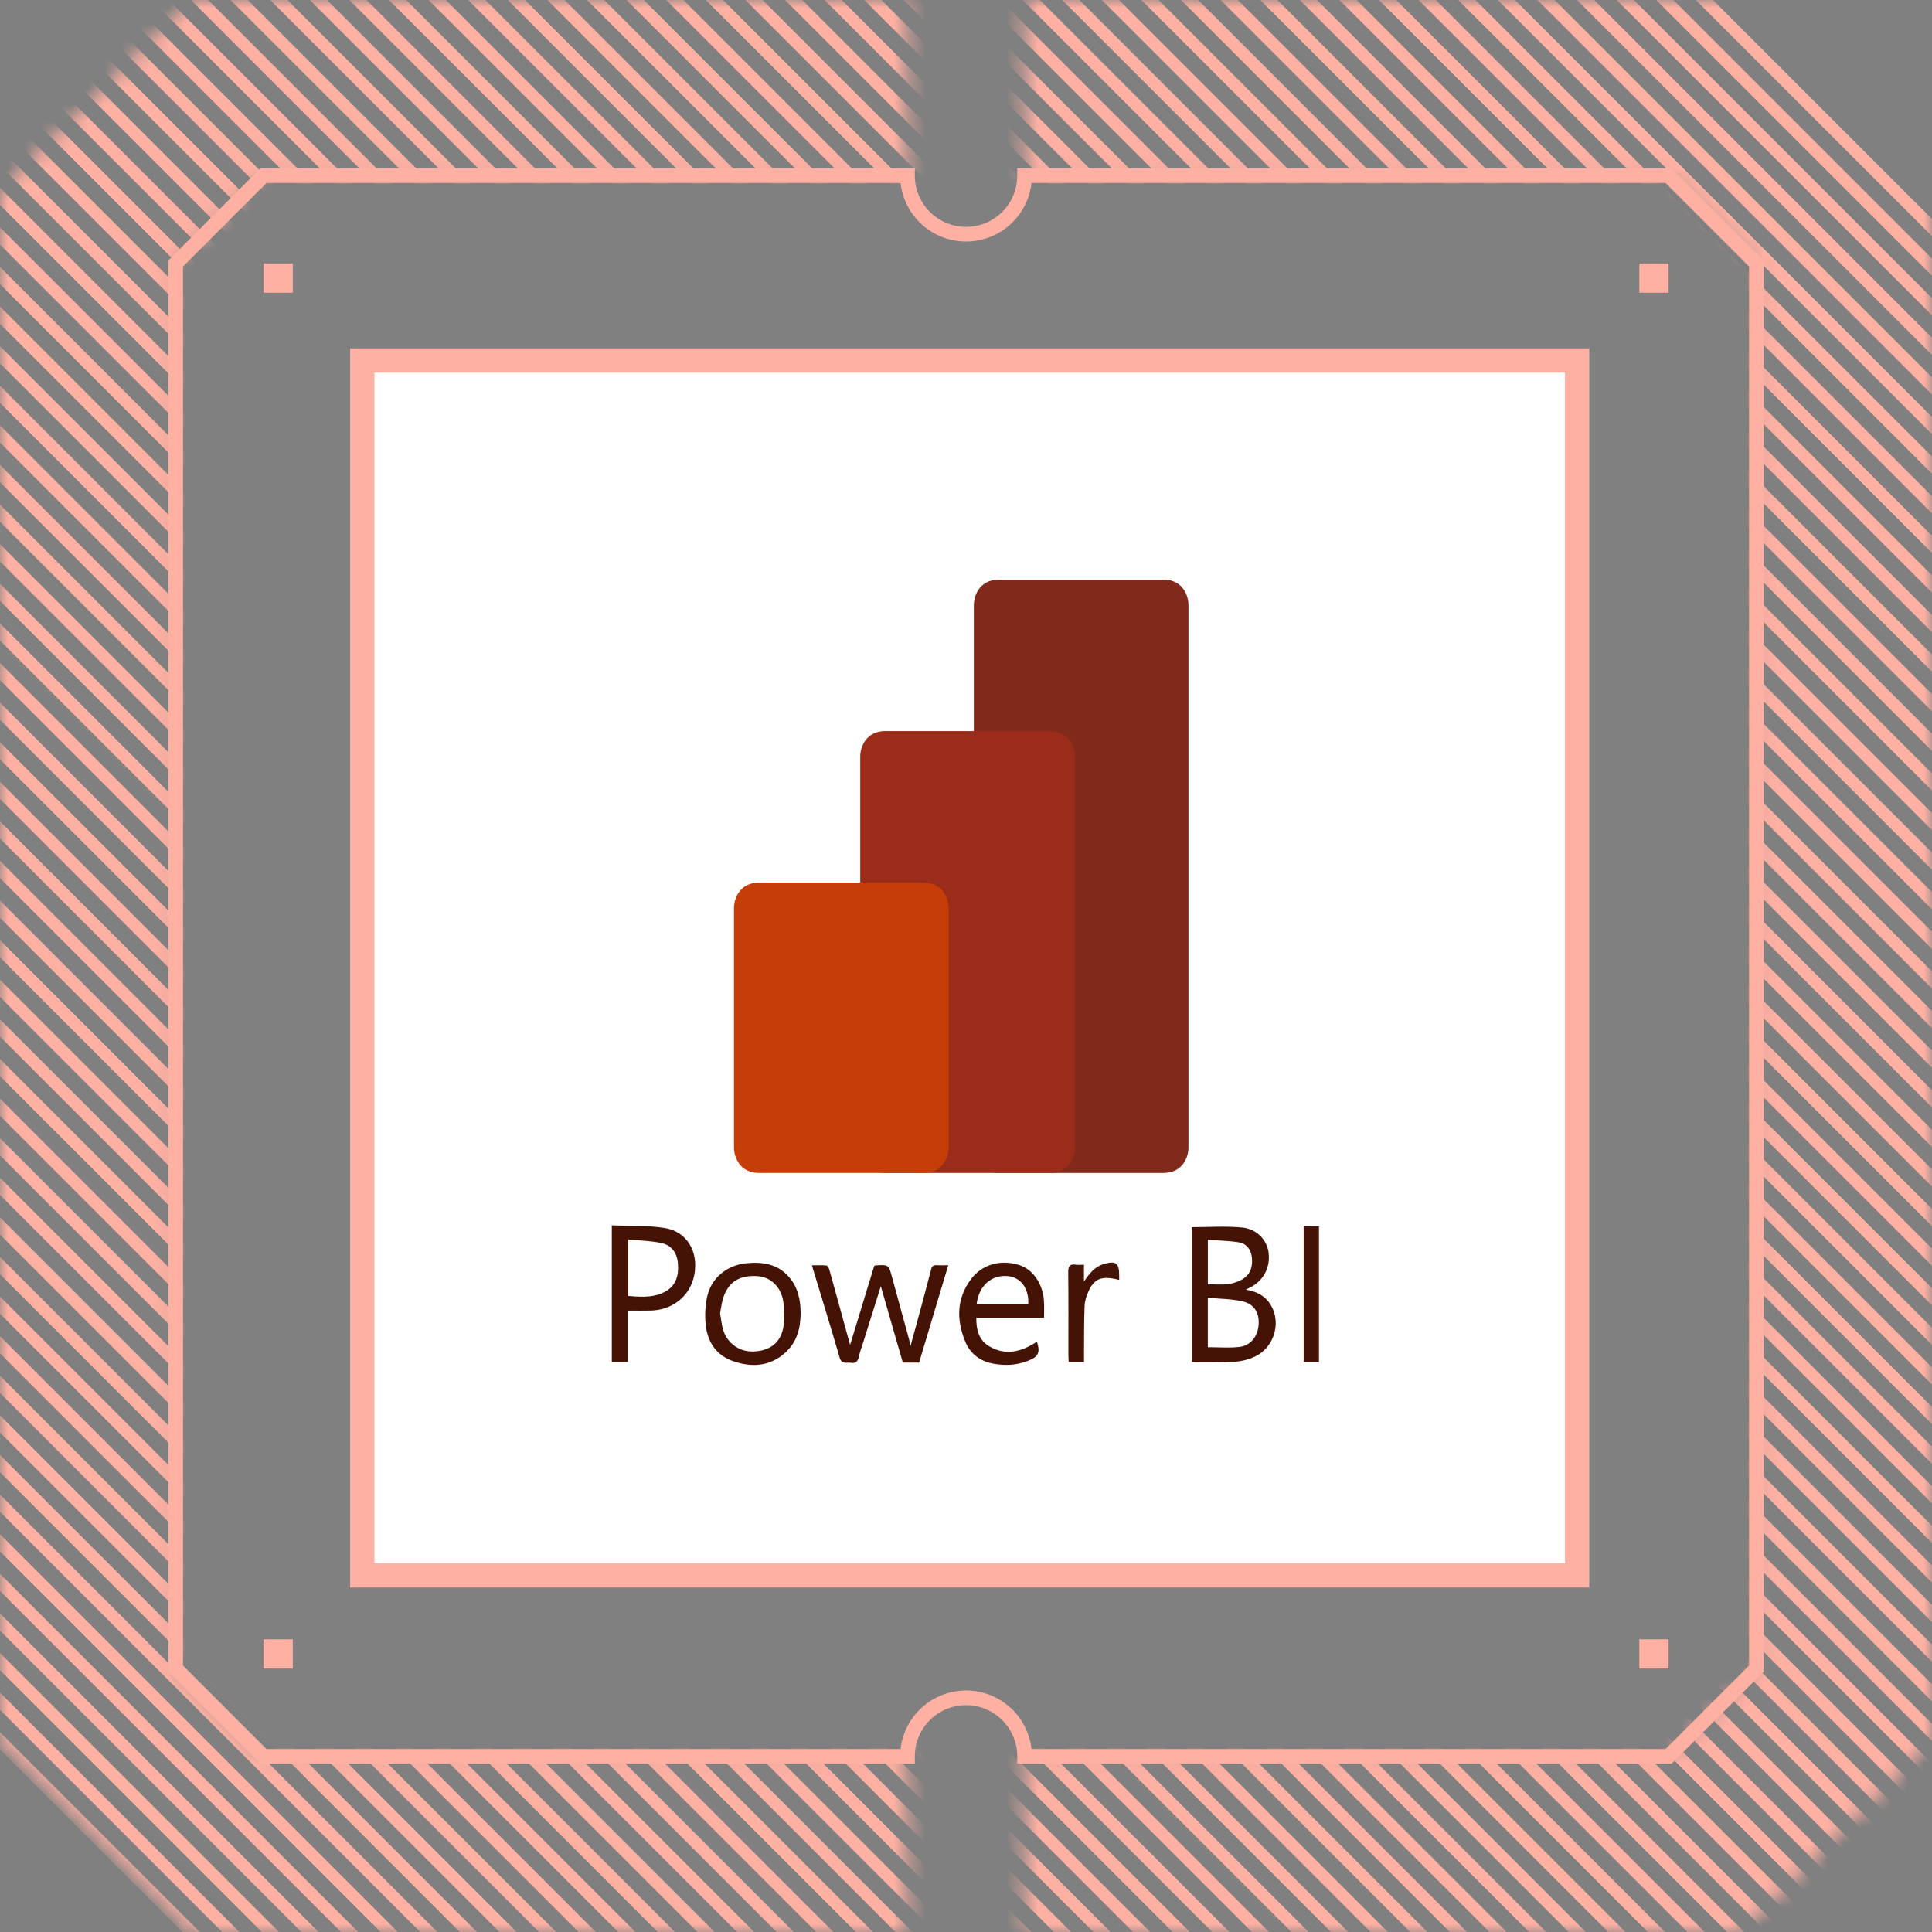 <svg width="120" height="120" viewBox="0 0 120 120" fill="none" xmlns="http://www.w3.org/2000/svg">
<rect x="0" y="0" width="120" height="120" fill="#808080" stroke="none"/>
<mask id="mask0_1936_6627" style="mask-type:alpha" maskUnits="userSpaceOnUse" x="0" y="0" width="120" height="120">
<path fill-rule="evenodd" clip-rule="evenodd" d="M-4.72761e-06 11.845L11.845 -1.58958e-05L56.364 -1.78417e-05L56.364 10.909L16.364 10.909L10.909 16.364L10.909 103.636L16.364 109.091L56.364 109.091L56.364 120L11.845 120L-5.17755e-07 108.155L-4.72761e-06 11.845ZM63.636 10.909L103.636 10.909L109.091 16.364L109.091 103.636L103.636 109.091L63.636 109.091L63.636 120L108.155 120L120 108.155L120 11.845L108.155 -2.01056e-05L63.636 -1.81596e-05L63.636 10.909Z" fill="#EBEAE9"/>
</mask>
<g mask="url(#mask0_1936_6627)">
<path d="M135.03 245.614L-19.248 91.337M135.03 243.155L-19.248 88.877M135.03 240.695L-19.248 86.417M135.03 238.235L-19.248 83.957M135.03 235.776L-19.248 81.498M135.03 233.316L-19.248 79.038M135.03 230.857L-19.248 76.579M135.03 228.397L-19.248 74.119M135.03 225.937L-19.248 71.659M135.03 223.477L-19.248 69.199M135.03 221.018L-19.248 66.74M135.03 218.558L-19.248 64.28M135.03 216.098L-19.248 61.821M135.03 213.638L-19.248 59.361M135.03 211.179L-19.248 56.901M135.03 208.719L-19.248 54.441M135.03 206.26L-19.248 51.981M135.03 203.8L-19.248 49.523M135.03 201.34L-19.248 47.063M135.03 198.881L-19.248 44.603M135.03 196.421L-19.248 42.143M135.03 193.962L-19.248 39.683M135.03 191.502L-19.248 37.224M135.03 189.042L-19.248 34.764M135.03 186.583L-19.248 32.304M135.03 184.123L-19.248 29.845M135.03 181.663L-19.248 27.385M135.03 179.203L-19.248 24.926M135.03 176.743L-19.248 22.466M135.03 174.285L-19.248 20.006M135.03 171.825L-19.248 17.547M135.03 169.365L-19.248 15.087M135.03 166.905L-19.248 12.628M135.03 164.445L-19.248 10.168M135.03 161.986L-19.248 7.708M135.03 159.526L-19.248 5.248M135.03 157.067L-19.248 2.789M135.03 154.607L-19.248 0.329M135.03 152.147L-19.248 -2.131M135.03 149.688L-19.248 -4.591M135.03 147.228L-19.248 -7.05M135.03 144.768L-19.248 -9.51M135.03 142.309L-19.248 -11.969M135.03 139.849L-19.248 -14.429M135.03 137.389L-19.248 -16.889M135.03 134.929L-19.248 -19.348M135.03 132.47L-19.248 -21.808M135.03 130.01L-19.248 -24.268M135.03 127.551L-19.248 -26.727M135.03 125.091L-19.248 -29.187M135.03 122.631L-19.248 -31.646M135.03 120.172L-19.248 -34.106M135.03 117.712L-19.248 -36.566M135.03 115.252L-19.248 -39.026M135.03 112.792L-19.248 -41.486M135.03 110.333L-19.248 -43.944M135.03 107.874L-19.248 -46.405M135.03 105.414L-19.248 -48.864M135.03 102.954L-19.248 -51.324M135.03 100.494L-19.248 -53.784M135.03 98.034L-19.248 -56.243M135.03 95.576L-19.248 -58.703M135.03 93.115L-19.248 -61.162M135.03 90.656L-19.248 -63.622M135.03 88.196L-19.248 -66.082M135.03 85.736L-19.248 -68.541M135.03 83.277L-19.248 -71.001M135.03 80.817L-19.248 -73.461M135.03 78.358L-19.248 -75.92M135.03 75.898L-19.248 -78.38M135.03 73.438L-19.248 -80.84M135.03 70.978L-19.248 -83.3M135.03 68.519L-19.248 -85.759M135.03 66.059L-19.248 -88.219M135.03 63.6L-19.248 -90.678M135.03 61.14L-19.248 -93.138M135.03 58.68L-19.248 -95.598M135.03 56.22L-19.248 -98.057M135.03 53.761L-19.248 -100.517M135.03 51.301L-19.248 -102.977M135.03 48.841L-19.248 -105.437M135.03 46.382L-19.248 -107.896M135.03 43.922L-19.248 -110.355M135.03 41.463L-19.248 -112.815M135.03 39.003L-19.248 -115.275M135.03 36.543L-19.248 -117.735M135.03 34.083L-19.248 -120.195M135.03 31.624L-19.248 -122.654M135.03 29.165L-19.248 -125.114" stroke="#FEB0A3" stroke-width="0.755"/>
</g>
<path fill-rule="evenodd" clip-rule="evenodd" d="M10.457 103.825L10.457 16.176L16.178 10.455L56.821 10.455L56.821 10.909C56.821 11.753 57.156 12.563 57.753 13.159C58.349 13.756 59.159 14.091 60.002 14.091C60.846 14.091 61.656 13.756 62.252 13.159C62.849 12.563 63.184 11.753 63.184 10.909L63.184 10.455L103.827 10.455L109.548 16.176L109.548 103.825L103.827 109.546L63.184 109.546L63.184 109.091C63.184 108.247 62.849 107.438 62.252 106.841C61.656 106.245 60.846 105.91 60.002 105.91C59.159 105.91 58.349 106.245 57.753 106.841C57.156 107.438 56.821 108.247 56.821 109.091L56.821 109.546L16.178 109.546L10.457 103.825ZM11.366 103.448L16.555 108.637L55.936 108.637C56.048 107.637 56.525 106.713 57.275 106.042C58.025 105.372 58.996 105.001 60.002 105.001C61.009 105.001 61.98 105.372 62.73 106.042C63.48 106.713 63.956 107.637 64.069 108.637L103.45 108.637L108.639 103.448L108.639 16.553L103.45 11.364L64.069 11.364C63.956 12.364 63.48 13.288 62.73 13.958C61.98 14.629 61.009 15 60.002 15C58.996 15 58.025 14.629 57.275 13.958C56.525 13.288 56.048 12.364 55.936 11.364L16.555 11.364L11.366 16.553L11.366 103.448Z" fill="#FEB0A3"/>
<path d="M22.503 97.847L22.503 22.393L97.957 22.393L97.957 97.847L22.503 97.847Z" fill="white" stroke="#FEB0A3" stroke-width="1.51"/>
<path d="M74.026 76.221C75.089 76.221 76.124 76.145 77.143 76.243C78.08 76.333 78.702 77.024 78.796 77.814C78.909 78.768 78.448 79.596 77.579 80C77.537 80.02 77.498 80.043 77.385 80.105C77.98 80.206 78.446 80.419 78.782 80.844C79.652 81.941 79.229 83.672 77.918 84.272C77.537 84.446 77.102 84.557 76.684 84.585C75.876 84.639 75.063 84.614 74.251 84.619C74.181 84.619 74.11 84.6 74.026 84.588V76.22V76.221ZM75.02 83.678C75.694 83.678 76.335 83.731 76.964 83.664C77.675 83.589 78.129 83.006 78.177 82.259C78.222 81.545 77.903 80.992 77.175 80.828C76.482 80.672 75.754 80.674 75.02 80.606V83.678ZM75.021 79.769C75.479 79.769 75.9 79.811 76.307 79.755C76.622 79.712 76.953 79.597 77.22 79.425C77.699 79.115 77.82 78.612 77.751 78.069C77.691 77.596 77.413 77.243 76.958 77.166C76.327 77.061 75.68 77.056 75.021 77.007V79.769Z" fill="#441306"/>
<path d="M57.086 84.635H56.076C55.625 83.067 55.175 81.505 54.709 79.888C54.345 81.05 53.997 82.161 53.649 83.272C53.543 83.61 53.416 83.944 53.338 84.288C53.275 84.564 53.156 84.693 52.864 84.648C52.592 84.606 52.28 84.771 52.148 84.314C51.603 82.422 51.017 80.543 50.427 78.591C50.752 78.591 51.039 78.577 51.322 78.603C51.39 78.609 51.478 78.74 51.502 78.829C51.939 80.391 52.367 81.956 52.801 83.535C53.301 81.897 53.8 80.261 54.297 78.637C54.334 78.617 54.355 78.597 54.376 78.597C55.205 78.549 55.197 78.551 55.412 79.347C55.756 80.624 56.111 81.898 56.459 83.173C56.491 83.29 56.511 83.411 56.553 83.606C56.722 82.991 56.875 82.442 57.023 81.892C57.297 80.875 57.574 79.858 57.836 78.837C57.885 78.643 57.97 78.575 58.163 78.585C58.392 78.598 58.623 78.588 58.899 78.588C58.287 80.627 57.69 82.62 57.086 84.635H57.086Z" fill="#441306"/>
<path d="M38.988 81.403V84.589H38V76.108C39.109 76.156 40.223 76.1 41.298 76.276C42.683 76.502 43.401 77.764 43.123 79.196C42.874 80.483 41.783 81.375 40.416 81.402C39.952 81.412 39.487 81.404 38.988 81.404V81.403ZM39.012 76.983V80.493C40.115 80.594 40.725 80.537 41.275 80.25C41.982 79.882 42.161 79.247 42.11 78.511C42.065 77.842 41.733 77.347 41.074 77.206C40.413 77.065 39.724 77.055 39.011 76.983H39.012Z" fill="#441306"/>
<path d="M64.846 81.852H60.642C60.626 82.602 60.811 83.254 61.449 83.626C62.481 84.23 63.472 83.952 64.408 83.333C64.622 84.029 64.497 84.268 63.84 84.527C63.131 84.806 62.399 84.833 61.67 84.695C60.876 84.545 60.261 84.084 59.954 83.333C59.407 81.995 59.403 80.674 60.303 79.461C60.986 78.542 62.124 78.215 63.273 78.564C64.142 78.827 64.767 79.709 64.842 80.802C64.865 81.131 64.846 81.463 64.846 81.852ZM60.662 80.999H63.868C63.916 80.025 63.401 79.335 62.593 79.261C61.577 79.167 60.788 79.869 60.662 80.999Z" fill="#441306"/>
<path d="M49.727 81.551C49.726 82.492 49.503 83.356 48.78 84.012C47.824 84.879 46.7 84.941 45.55 84.55C44.496 84.191 43.941 83.355 43.831 82.278C43.771 81.691 43.799 81.067 43.933 80.495C44.203 79.35 45.182 78.572 46.361 78.462C47.35 78.369 48.28 78.498 48.988 79.296C49.559 79.94 49.725 80.719 49.727 81.551ZM44.726 81.573C44.79 81.933 44.817 82.265 44.909 82.579C45.168 83.459 45.952 83.994 46.859 83.941C47.882 83.882 48.533 83.346 48.667 82.351C48.735 81.849 48.727 81.32 48.648 80.82C48.506 79.92 47.852 79.32 47.07 79.265C45.97 79.187 45.267 79.598 44.939 80.556C44.826 80.887 44.792 81.246 44.725 81.574L44.726 81.573Z" fill="#441306"/>
<path d="M80.972 76.167H81.923V84.596H80.972V76.167Z" fill="#441306"/>
<path d="M69.513 79.499C68.49 79.23 68 79.388 67.641 80.136C67.497 80.438 67.38 80.783 67.366 81.113C67.324 82.119 67.337 83.127 67.33 84.134C67.328 84.279 67.33 84.423 67.33 84.594H66.377C66.371 84.454 66.359 84.313 66.359 84.172C66.358 82.451 66.371 80.731 66.349 79.011C66.344 78.628 66.455 78.5 66.822 78.553C66.966 78.574 67.115 78.557 67.325 78.557V79.602C67.659 79.112 67.981 78.684 68.552 78.513C69.296 78.291 69.519 78.448 69.514 79.21C69.514 79.295 69.514 79.379 69.514 79.499L69.513 79.499Z" fill="#441306"/>
<path d="M62.056 36C60.801 36 60.487 37.046 60.487 37.568V71.288C60.487 71.81 60.801 72.856 62.056 72.856H72.25C73.504 72.856 73.818 71.81 73.818 71.288V37.568C73.818 37.046 73.504 36 72.25 36H62.056Z" fill="#812A1B"/>
<path d="M54.999 45.41C53.744 45.41 53.431 46.456 53.431 46.978V71.287C53.431 71.81 53.744 72.856 54.999 72.856H65.193C66.448 72.856 66.762 71.81 66.762 71.287V46.978C66.762 46.456 66.448 45.41 65.193 45.41H54.999Z" fill="#9B2C19"/>
<path d="M47.157 54.82C45.903 54.82 45.589 55.865 45.589 56.388V71.287C45.589 71.81 45.903 72.856 47.157 72.856H57.351C58.606 72.856 58.92 71.81 58.92 71.287V56.388C58.92 55.865 58.606 54.82 57.351 54.82H47.157Z" fill="#C53D09"/>
<path d="M16.366 103.637L16.366 101.819L18.184 101.819L18.184 103.637L16.366 103.637ZM16.366 18.182L16.366 16.364L18.184 16.364L18.184 18.182L16.366 18.182ZM101.821 103.637L101.821 101.819L103.639 101.819L103.639 103.637L101.821 103.637ZM101.821 18.182L101.821 16.364L103.639 16.364L103.639 18.182L101.821 18.182Z" fill="#FEB0A3"/>
</svg>
